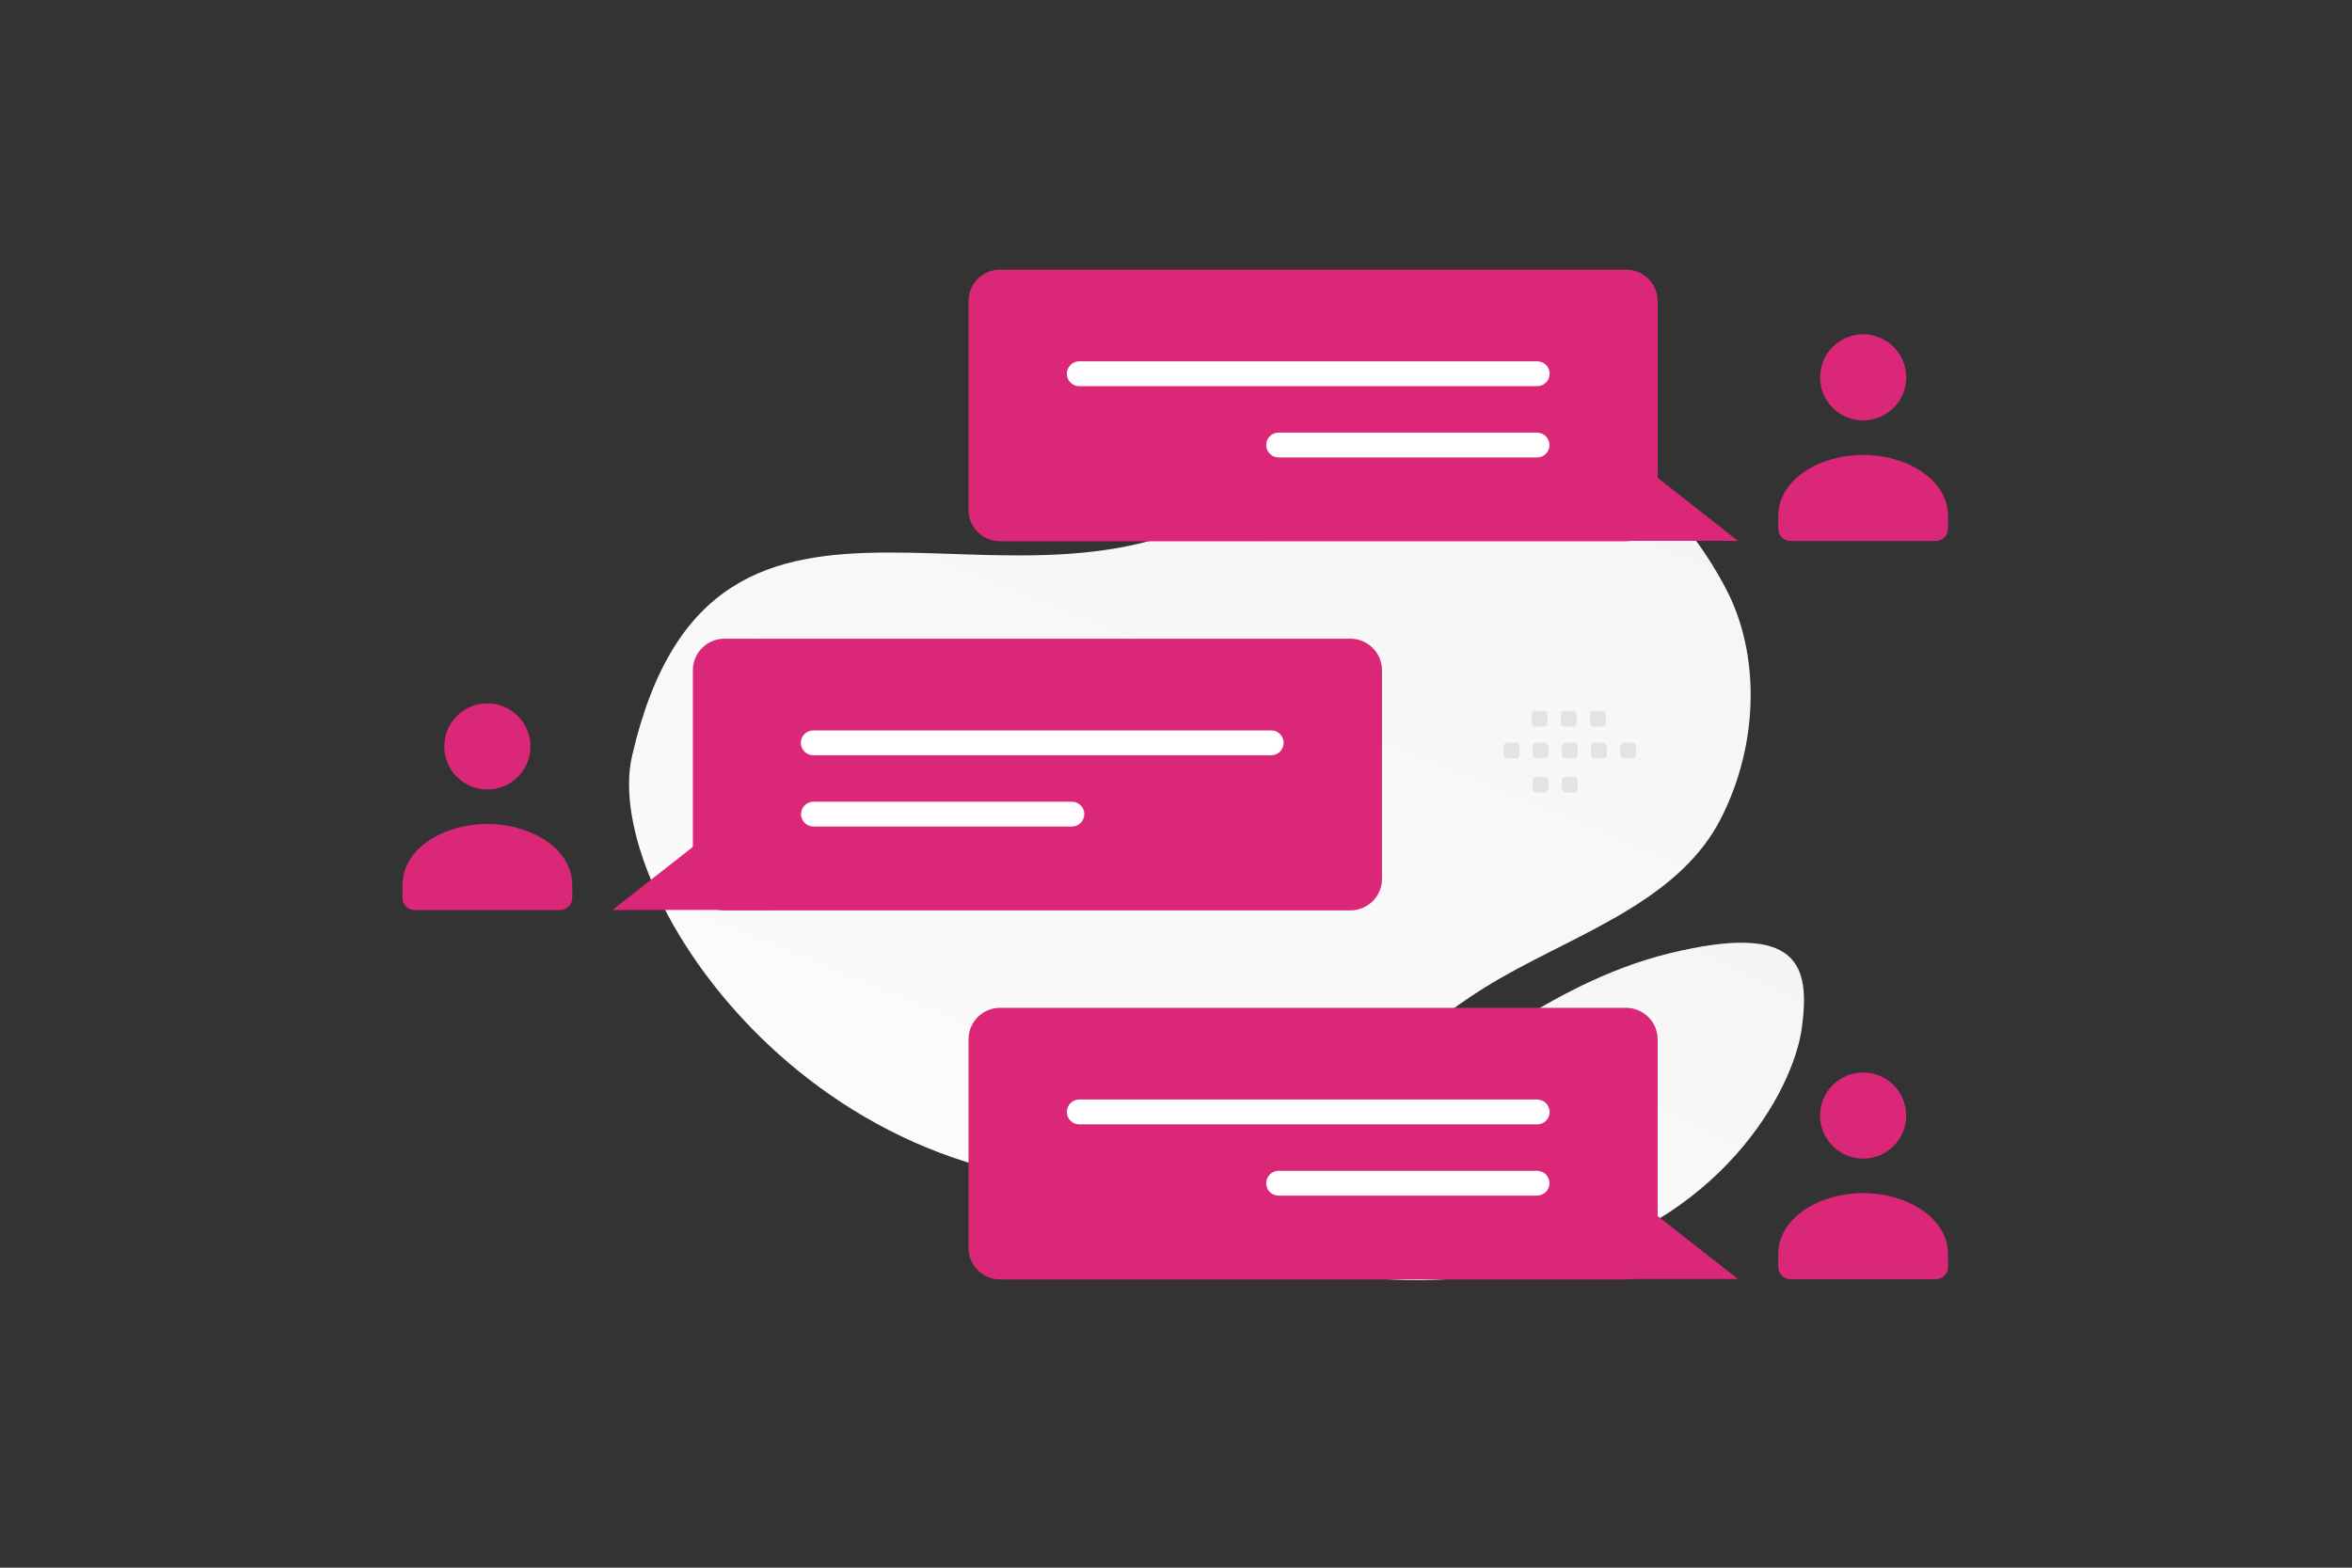 <svg width="900" height="600" viewBox="0 0 900 600" fill="none" xmlns="http://www.w3.org/2000/svg"><rect x="0" y="0" width="900" height="600" fill="#333333" stroke="none"/><path fill="transparent" d="M0 0h900v600H0z"/><path d="M241.863 289.31c-12.213 53.041 73.55 180.114 209.587 162.241 63.27-8.315 63.594-40.31 116.353-73.382 31.447-19.711 73.74-31.399 90.783-65.032 14.719-29.03 14.689-62.987 2.135-87.253-28.233-54.571-96.408-100.429-182.435-37.129-86.028 63.299-204.912-36.238-236.423 100.555z" fill="url(#a)"/><path d="M503.363 449.822c43.023-35.392 87.537-73.334 135.634-85.008 49.614-12.054 53.69 4.66 50.477 28.636-3.214 23.975-31.278 75.302-98.709 90.716-67.449 15.418-127.66-1.217-87.402-34.344z" fill="url(#b)"/><path d="M382.705 489.685h239.493c6.692 0 12.1-5.408 12.1-12.1v-79.763c0-6.692-5.408-12.1-12.1-12.1H382.705c-6.692 0-12.1 5.408-12.1 12.1v79.797c0 6.658 5.408 12.066 12.1 12.066z" fill="#db2777"/><path d="M588.228 425.57H412.984m175.168 27.281h-98.885" stroke="#fff" stroke-width="9.492" stroke-miterlimit="10" stroke-linecap="round" stroke-linejoin="round"/><path d="M605.103 489.539v-47.047l59.958 47.047h-59.958z" fill="#db2777"/><path fill-rule="evenodd" clip-rule="evenodd" d="M745.426 480.173v4.703c0 2.596-2.08 4.704-4.642 4.704h-55.698c-2.562 0-4.642-2.108-4.642-4.704v-4.779c0-14.232 16.051-23.479 32.491-23.479s32.491 9.252 32.491 23.479m-20.837-64.798c6.436 6.436 6.436 16.871 0 23.307-6.437 6.436-16.872 6.436-23.308 0s-6.436-16.871 0-23.307 16.871-6.436 23.308 0z" fill="#db2777"/><path d="M382.705 207.157h239.493c6.692 0 12.1-5.408 12.1-12.1v-79.764a12.087 12.087 0 0 0-12.1-12.099H382.705c-6.692 0-12.1 5.407-12.1 12.099v79.798c0 6.658 5.408 12.066 12.1 12.066z" fill="#db2777"/><path d="M588.228 143.042H412.984m175.168 27.281h-98.885" stroke="#fff" stroke-width="9.492" stroke-miterlimit="10" stroke-linecap="round" stroke-linejoin="round"/><path d="M605.103 207.01v-47.047l59.958 47.047h-59.958z" fill="#db2777"/><path fill-rule="evenodd" clip-rule="evenodd" d="M745.426 197.645v4.703c0 2.596-2.08 4.703-4.642 4.703h-55.698c-2.562 0-4.642-2.107-4.642-4.703v-4.779c0-14.232 16.051-23.479 32.491-23.479s32.491 9.251 32.491 23.479m-20.837-64.798c6.436 6.436 6.436 16.871 0 23.307-6.437 6.436-16.872 6.436-23.308 0s-6.436-16.871 0-23.307 16.871-6.436 23.308 0z" fill="#db2777"/><path d="M516.721 348.421H277.228c-6.692 0-12.1-5.408-12.1-12.1v-79.764a12.087 12.087 0 0 1 12.1-12.099h239.493c6.692 0 12.1 5.407 12.1 12.099v79.798c0 6.658-5.408 12.066-12.1 12.066z" fill="#db2777"/><path d="M311.198 284.306h175.244m-175.168 27.281h98.885" stroke="#fff" stroke-width="9.492" stroke-miterlimit="10" stroke-linecap="round" stroke-linejoin="round"/><path d="M294.322 348.275v-47.047l-59.957 47.047h59.957z" fill="#db2777"/><path fill-rule="evenodd" clip-rule="evenodd" d="M154 338.909v4.703c0 2.596 2.079 4.704 4.642 4.704h55.698c2.562 0 4.642-2.108 4.642-4.704v-4.778c0-14.233-16.051-23.48-32.491-23.48S154 324.606 154 338.834m20.837-64.799c-6.436 6.436-6.436 16.871 0 23.307s16.871 6.436 23.307 0c6.437-6.436 6.437-16.871 0-23.307-6.436-6.436-16.871-6.436-23.307 0z" fill="#db2777"/><path fill-rule="evenodd" clip-rule="evenodd" d="M624.596 290.257h-3.216a1.405 1.405 0 0 1-1.403-1.404v-3.216c0-.777.632-1.403 1.403-1.403h3.216c.771 0 1.404.632 1.404 1.403v3.216a1.4 1.4 0 0 1-1.404 1.404zm-11.15 0h-3.216a1.409 1.409 0 0 1-1.403-1.404v-3.216c0-.777.632-1.403 1.403-1.403h3.216c.771 0 1.404.632 1.404 1.403v3.216a1.41 1.41 0 0 1-1.404 1.404zm-11.156 0h-3.216a1.41 1.41 0 0 1-1.404-1.404v-3.216c0-.777.633-1.403 1.404-1.403h3.216c.771 0 1.403.632 1.403 1.403v3.216a1.4 1.4 0 0 1-1.403 1.404zm-11.15 0h-3.216a1.41 1.41 0 0 1-1.404-1.404v-3.216c0-.777.633-1.403 1.404-1.403h3.216c.777 0 1.41.632 1.41 1.403v3.216a1.42 1.42 0 0 1-1.41 1.404zm-11.15 0h-3.216a1.41 1.41 0 0 1-1.41-1.404v-3.216c0-.777.632-1.403 1.41-1.403h3.216c.771 0 1.403.632 1.403 1.403v3.216c0 .771-.632 1.404-1.403 1.404zm33.048-12.158h-3.216a1.41 1.41 0 0 1-1.404-1.404v-3.223c0-.771.633-1.403 1.404-1.403h3.216c.777 0 1.403.632 1.403 1.403v3.216a1.402 1.402 0 0 1-1.403 1.411zm-11.15 0h-3.216a1.41 1.41 0 0 1-1.404-1.404v-3.223c0-.771.633-1.403 1.404-1.403h3.216c.771 0 1.403.632 1.403 1.403v3.216a1.402 1.402 0 0 1-1.403 1.411zm-11.15 0h-3.216a1.41 1.41 0 0 1-1.41-1.404v-3.223a1.41 1.41 0 0 1 1.41-1.403h3.216c.771 0 1.403.632 1.403 1.403v3.216a1.41 1.41 0 0 1-1.403 1.411zm11.552 25.219h-3.216a1.41 1.41 0 0 1-1.404-1.404v-3.215c0-.778.633-1.404 1.404-1.404h3.216c.771 0 1.403.633 1.403 1.404v3.215a1.4 1.4 0 0 1-1.403 1.404zm-11.15 0h-3.216a1.41 1.41 0 0 1-1.404-1.404v-3.215c0-.778.633-1.404 1.404-1.404h3.216c.777 0 1.41.633 1.41 1.404v3.215a1.42 1.42 0 0 1-1.41 1.404z" fill="#E1E4E5"/><defs><linearGradient id="a" x1="311.202" y1="632.019" x2="660.571" y2="-217.425" gradientUnits="userSpaceOnUse"><stop stop-color="#fff"/><stop offset="1" stop-color="#EEE"/></linearGradient><linearGradient id="b" x1="499.797" y1="602.896" x2="729.683" y2="155.622" gradientUnits="userSpaceOnUse"><stop stop-color="#fff"/><stop offset="1" stop-color="#EEE"/></linearGradient></defs></svg>